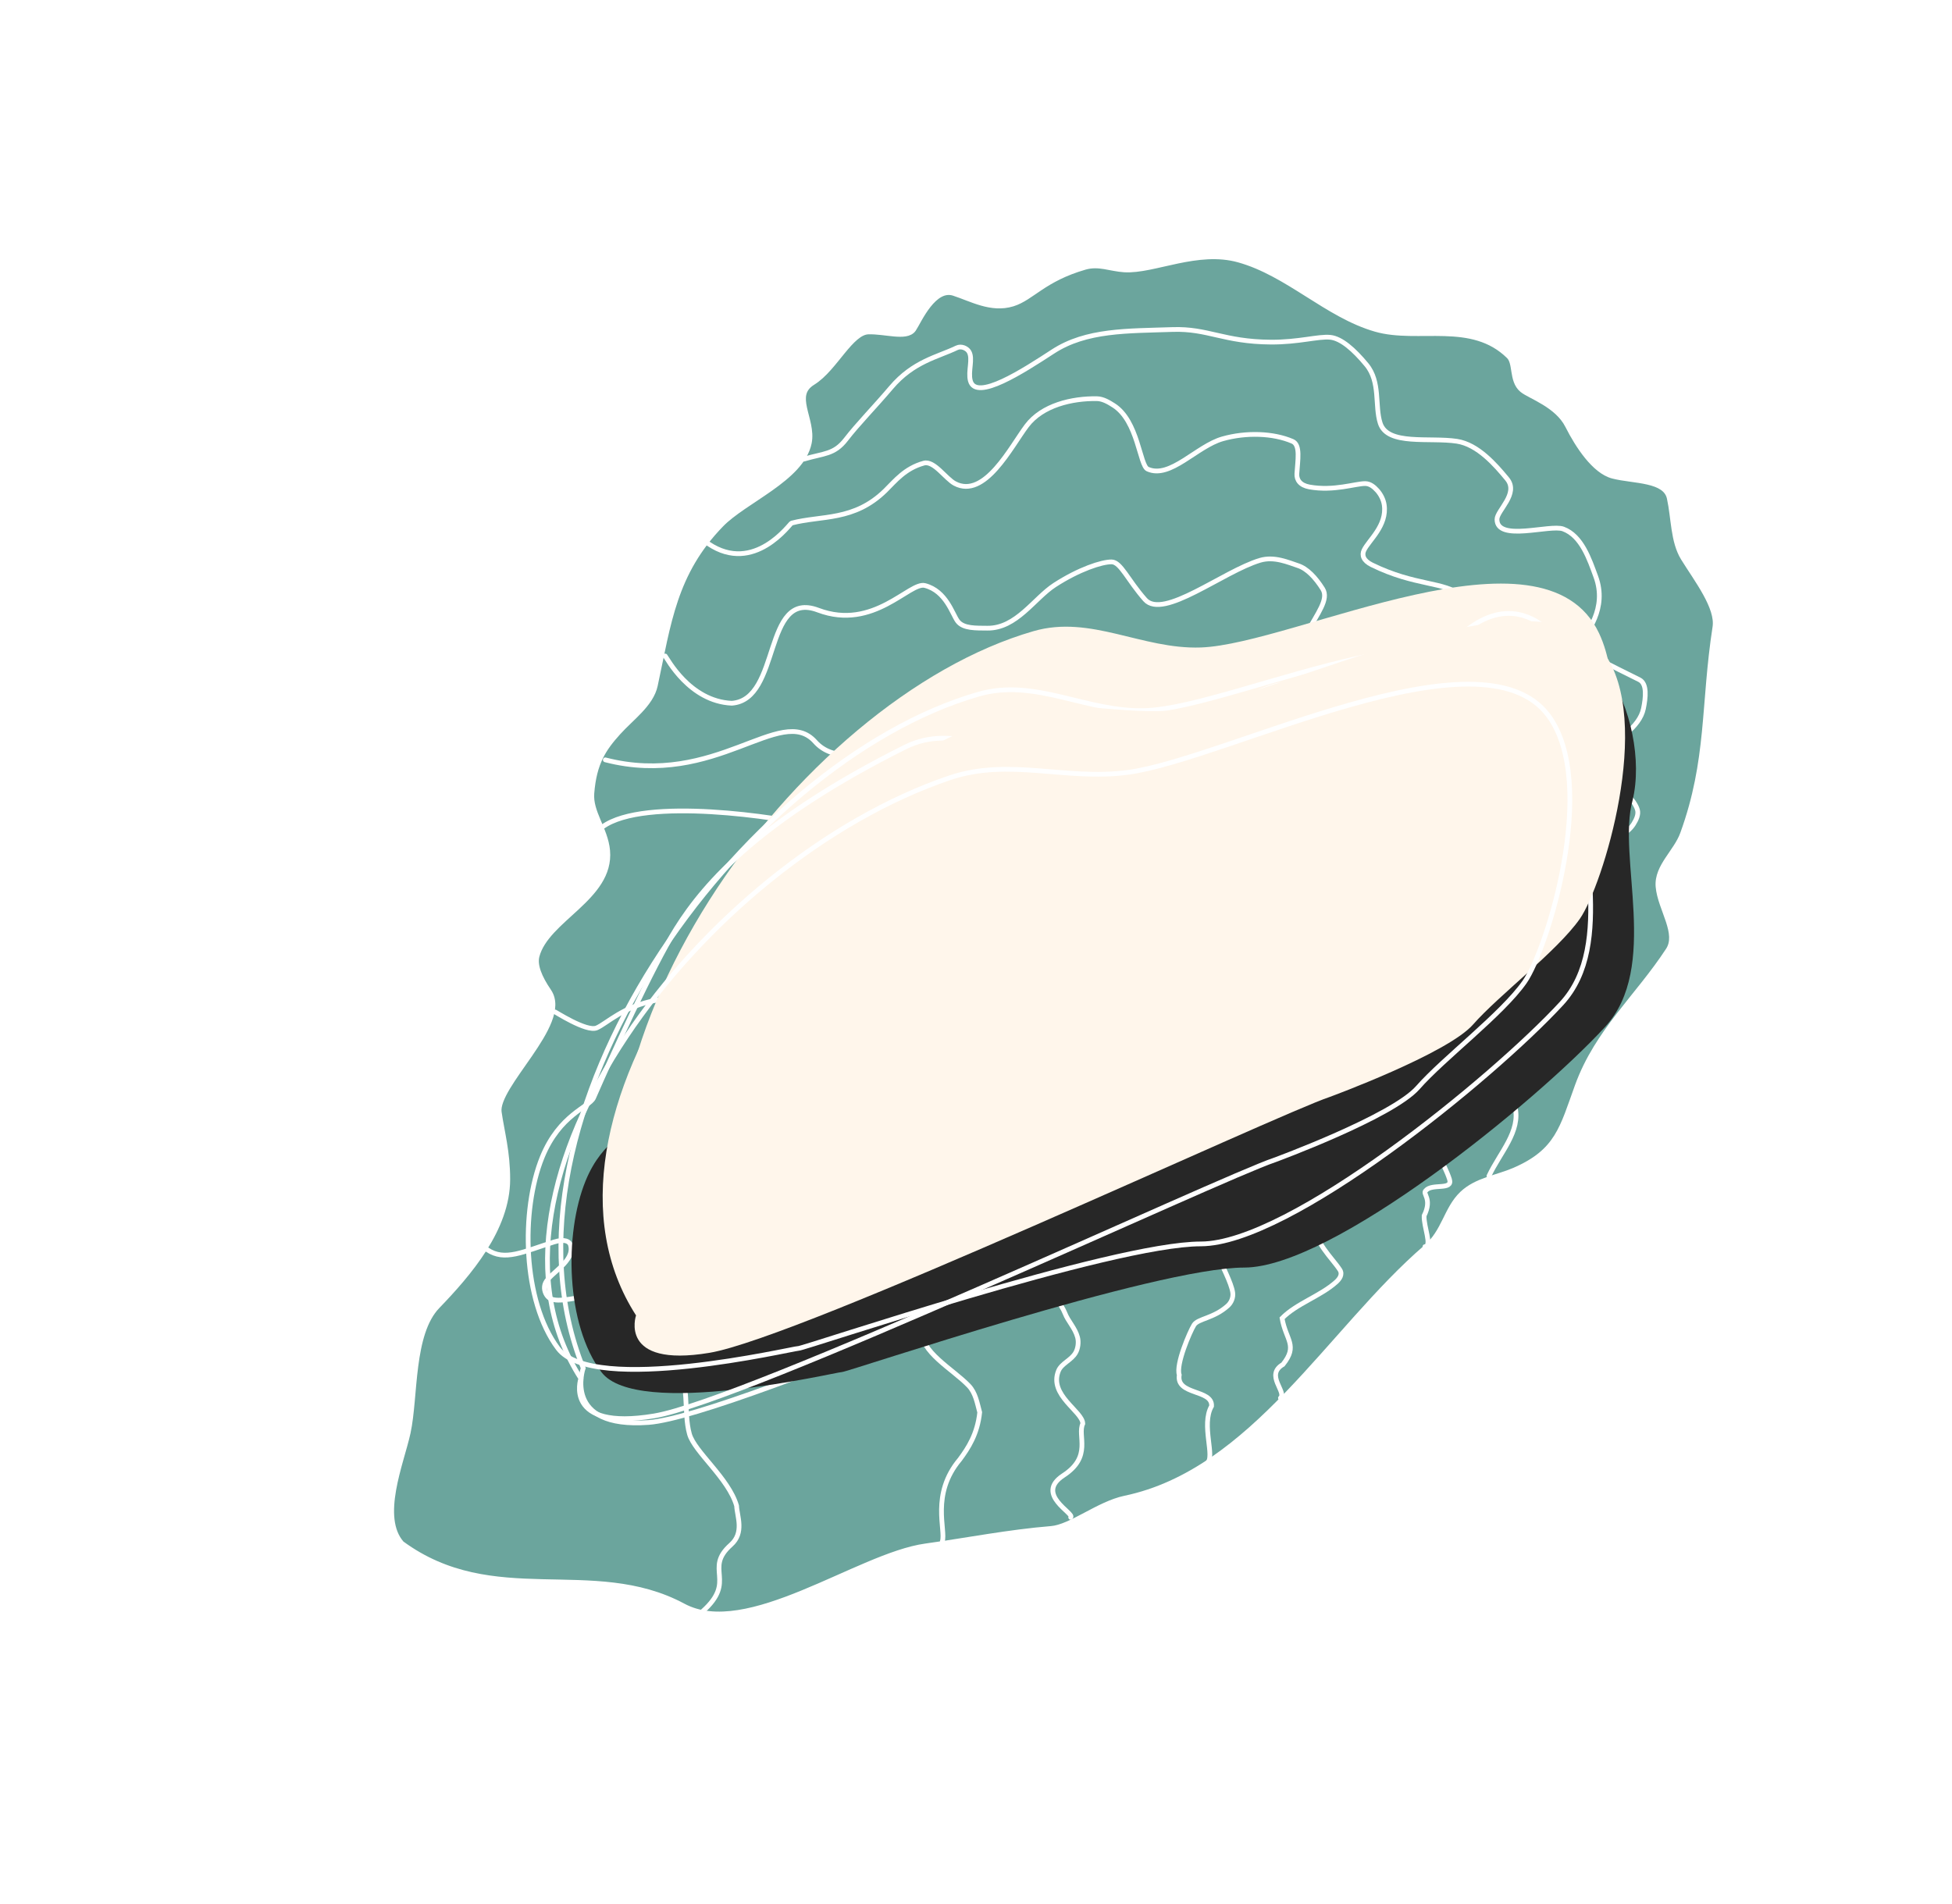<?xml version="1.0" encoding="UTF-8"?> <svg xmlns="http://www.w3.org/2000/svg" width="495" height="483" viewBox="0 0 495 483" fill="none"><path d="M417.885 122.327C420.76 122.997 422.805 124.088 423.299 126.352C423.863 128.936 424.078 131.594 424.49 134.259C424.895 136.878 425.487 139.444 426.823 141.606C428.552 144.404 430.748 147.485 432.455 150.593C434.164 153.706 435.254 156.638 434.88 159.05C433.355 168.892 432.999 177.376 432.178 185.656C431.354 193.953 430.06 202.118 426.66 211.459C425.824 213.755 424.248 215.748 422.828 217.908C421.443 220.017 420.224 222.273 420.453 224.902C420.58 226.363 421.002 227.85 421.495 229.304C421.742 230.032 422.012 230.762 422.274 231.479C422.537 232.199 422.793 232.908 423.022 233.607C423.95 236.439 424.344 238.912 422.994 240.977C419.099 246.936 414.651 252.019 410.487 257.415C406.338 262.79 402.512 268.427 399.979 275.387C398.033 280.733 396.809 284.859 394.654 288.297C392.53 291.686 389.49 294.41 383.877 296.813C381.728 297.732 379.455 298.317 377.113 299.149C374.821 299.963 372.563 300.988 370.725 302.744C368.683 304.693 367.537 307.181 366.351 309.569C365.152 311.984 363.894 314.343 361.641 316.279C355.538 321.521 349.74 327.714 343.975 334.142C338.202 340.579 332.471 347.243 326.467 353.478C314.46 365.947 301.474 376.574 285.257 379.968C281.881 380.674 278.402 382.544 275.203 384.234C273.589 385.088 272.043 385.898 270.583 386.522C269.12 387.147 267.783 387.567 266.59 387.665C255.715 388.555 245.398 390.61 234.722 392.095C230.381 392.698 225.365 394.526 220.068 396.755C214.714 399.006 209.168 401.624 203.521 403.935C197.91 406.231 192.352 408.157 187.18 408.96C182.009 409.764 177.28 409.436 173.283 407.287C161.754 401.091 149.584 401.437 137.539 401.143C125.477 400.849 113.47 399.922 101.896 391.438C99.021 388.158 98.92 383.181 99.846 377.894C100.307 375.261 101.013 372.603 101.71 370.116C102.404 367.643 103.095 365.317 103.511 363.399C104.011 361.088 104.303 358.347 104.567 355.454C104.833 352.548 105.071 349.483 105.464 346.474C106.253 340.427 107.646 334.8 110.953 331.364C114.946 327.217 119.389 322.307 122.836 316.874C126.283 311.442 128.761 305.442 128.767 299.118C128.774 292.097 127.338 287.191 126.602 282.076C126.495 281.328 126.645 280.415 127.039 279.337C127.43 278.265 128.044 277.077 128.81 275.798C130.348 273.231 132.431 270.4 134.426 267.491C136.404 264.609 138.288 261.657 139.344 258.928C140.396 256.209 140.685 253.55 139.217 251.393C138.021 249.637 137.106 247.984 136.571 246.472C136.036 244.959 135.897 243.631 136.195 242.496C136.792 240.22 138.218 238.166 140.067 236.159C141.924 234.145 144.141 232.248 146.309 230.232C150.579 226.263 154.649 221.849 154.095 215.725C153.846 212.963 152.699 210.469 151.723 208.143C150.731 205.777 149.909 203.579 150.091 201.239C150.396 197.31 151.182 194.463 152.326 192.109C153.471 189.752 154.99 187.857 156.809 185.838C157.639 184.916 158.564 184.012 159.513 183.094C160.457 182.181 161.427 181.253 162.322 180.297C164.104 178.393 165.662 176.31 166.187 173.873C169.585 158.093 170.976 145.384 182.956 133.064C184.415 131.563 186.392 130.092 188.6 128.577C190.782 127.079 193.225 125.518 195.498 123.904C197.783 122.281 199.966 120.557 201.697 118.672C203.429 116.788 204.736 114.712 205.222 112.382C205.546 110.831 205.384 109.267 205.084 107.779C204.934 107.034 204.747 106.295 204.563 105.582C204.378 104.863 204.197 104.173 204.053 103.5C203.764 102.147 203.643 100.948 203.905 99.89C204.16 98.865 204.792 97.91 206.154 97.068C207.598 96.176 208.922 94.901 210.159 93.523C211.394 92.147 212.579 90.624 213.711 89.242C214.856 87.844 215.951 86.587 217.046 85.669C218.143 84.75 219.173 84.229 220.189 84.198C222.317 84.133 224.614 84.552 226.734 84.739C227.764 84.83 228.757 84.864 229.6 84.724C230.445 84.584 231.232 84.251 231.722 83.531C232.06 83.032 232.578 82.038 233.187 80.973C233.816 79.874 234.581 78.624 235.473 77.494C237.298 75.185 239.439 73.633 241.863 74.421C242.973 74.782 244.103 75.226 245.281 75.676C246.451 76.122 247.663 76.571 248.902 76.924C251.386 77.631 254.027 77.966 256.794 77.124C258.041 76.744 259.165 76.144 260.297 75.43C261.409 74.729 262.606 73.866 263.906 73.006C266.543 71.263 269.893 69.324 275.109 67.814C276.855 67.309 278.438 67.401 280.05 67.66C281.623 67.912 283.348 68.355 285.132 68.459C287.045 68.57 289.176 68.271 291.426 67.824C293.639 67.384 296.135 66.763 298.586 66.253C303.589 65.212 308.905 64.511 314.088 65.956C320.314 67.692 325.864 71.156 331.447 74.679C337.003 78.183 342.598 81.749 348.818 83.54C351.548 84.327 354.461 84.554 357.413 84.611C358.89 84.64 360.387 84.626 361.878 84.617C363.373 84.607 364.864 84.602 366.346 84.647C372.272 84.827 377.937 85.808 382.606 90.414C382.998 90.801 383.254 91.332 383.443 92.004C383.634 92.684 383.739 93.439 383.872 94.266C384.127 95.854 384.475 97.717 385.955 98.935C386.483 99.369 387.34 99.83 388.287 100.331C389.26 100.847 390.385 101.432 391.536 102.138C393.844 103.553 396.18 105.405 397.482 107.986C398.799 110.594 400.503 113.473 402.443 115.851C404.368 118.212 406.594 120.167 408.972 120.787C410.311 121.136 411.847 121.355 413.377 121.569C414.923 121.785 416.468 121.997 417.885 122.327Z" fill="#6DB9AF"></path><path d="M417.885 122.327C420.76 122.997 422.805 124.088 423.299 126.352C423.863 128.936 424.078 131.594 424.49 134.259C424.895 136.878 425.487 139.444 426.823 141.606C428.552 144.404 430.748 147.485 432.455 150.593C434.164 153.706 435.254 156.638 434.88 159.05C433.355 168.892 432.999 177.376 432.178 185.656C431.354 193.953 430.06 202.118 426.66 211.459C425.824 213.755 424.248 215.748 422.828 217.908C421.443 220.017 420.224 222.273 420.453 224.902C420.58 226.363 421.002 227.85 421.495 229.304C421.742 230.032 422.012 230.762 422.274 231.479C422.537 232.199 422.793 232.908 423.022 233.607C423.95 236.439 424.344 238.912 422.994 240.977C419.099 246.936 414.651 252.019 410.487 257.415C406.338 262.79 402.512 268.427 399.979 275.387C398.033 280.733 396.809 284.859 394.654 288.297C392.53 291.686 389.49 294.41 383.877 296.813C381.728 297.732 379.455 298.317 377.113 299.149C374.821 299.963 372.563 300.988 370.725 302.744C368.683 304.693 367.537 307.181 366.351 309.569C365.152 311.984 363.894 314.343 361.641 316.279C355.538 321.521 349.74 327.714 343.975 334.142C338.202 340.579 332.471 347.243 326.467 353.478C314.46 365.947 301.474 376.574 285.257 379.968C281.881 380.674 278.402 382.544 275.203 384.234C273.589 385.088 272.043 385.898 270.583 386.522C269.12 387.147 267.783 387.567 266.59 387.665C255.715 388.555 245.398 390.61 234.722 392.095C230.381 392.698 225.365 394.526 220.068 396.755C214.714 399.006 209.168 401.624 203.521 403.935C197.91 406.231 192.352 408.157 187.18 408.96C182.009 409.764 177.28 409.436 173.283 407.287C161.754 401.091 149.584 401.437 137.539 401.143C125.477 400.849 113.47 399.922 101.896 391.438C99.021 388.158 98.92 383.181 99.846 377.894C100.307 375.261 101.013 372.603 101.71 370.116C102.404 367.643 103.095 365.317 103.511 363.399C104.011 361.088 104.303 358.347 104.567 355.454C104.833 352.548 105.071 349.483 105.464 346.474C106.253 340.427 107.646 334.8 110.953 331.364C114.946 327.217 119.389 322.307 122.836 316.874C126.283 311.442 128.761 305.442 128.767 299.118C128.774 292.097 127.338 287.191 126.602 282.076C126.495 281.328 126.645 280.415 127.039 279.337C127.43 278.265 128.044 277.077 128.81 275.798C130.348 273.231 132.431 270.4 134.426 267.491C136.404 264.609 138.288 261.657 139.344 258.928C140.396 256.209 140.685 253.55 139.217 251.393C138.021 249.637 137.106 247.984 136.571 246.472C136.036 244.959 135.897 243.631 136.195 242.496C136.792 240.22 138.218 238.166 140.067 236.159C141.924 234.145 144.141 232.248 146.309 230.232C150.579 226.263 154.649 221.849 154.095 215.725C153.846 212.963 152.699 210.469 151.723 208.143C150.731 205.777 149.909 203.579 150.091 201.239C150.396 197.31 151.182 194.463 152.326 192.109C153.471 189.752 154.99 187.857 156.809 185.838C157.639 184.916 158.564 184.012 159.513 183.094C160.457 182.181 161.427 181.253 162.322 180.297C164.104 178.393 165.662 176.31 166.187 173.873C169.585 158.093 170.976 145.384 182.956 133.064C184.415 131.563 186.392 130.092 188.6 128.577C190.782 127.079 193.225 125.518 195.498 123.904C197.783 122.281 199.966 120.557 201.697 118.672C203.429 116.788 204.736 114.712 205.222 112.382C205.546 110.831 205.384 109.267 205.084 107.779C204.934 107.034 204.747 106.295 204.563 105.582C204.378 104.863 204.197 104.173 204.053 103.5C203.764 102.147 203.643 100.948 203.905 99.89C204.16 98.865 204.792 97.91 206.154 97.068C207.598 96.176 208.922 94.901 210.159 93.523C211.394 92.147 212.579 90.624 213.711 89.242C214.856 87.844 215.951 86.587 217.046 85.669C218.143 84.75 219.173 84.229 220.189 84.198C222.317 84.133 224.614 84.552 226.734 84.739C227.764 84.83 228.757 84.864 229.6 84.724C230.445 84.584 231.232 84.251 231.722 83.531C232.06 83.032 232.578 82.038 233.187 80.973C233.816 79.874 234.581 78.624 235.473 77.494C237.298 75.185 239.439 73.633 241.863 74.421C242.973 74.782 244.103 75.226 245.281 75.676C246.451 76.122 247.663 76.571 248.902 76.924C251.386 77.631 254.027 77.966 256.794 77.124C258.041 76.744 259.165 76.144 260.297 75.43C261.409 74.729 262.606 73.866 263.906 73.006C266.543 71.263 269.893 69.324 275.109 67.814C276.855 67.309 278.438 67.401 280.05 67.66C281.623 67.912 283.348 68.355 285.132 68.459C287.045 68.57 289.176 68.271 291.426 67.824C293.639 67.384 296.135 66.763 298.586 66.253C303.589 65.212 308.905 64.511 314.088 65.956C320.314 67.692 325.864 71.156 331.447 74.679C337.003 78.183 342.598 81.749 348.818 83.54C351.548 84.327 354.461 84.554 357.413 84.611C358.89 84.64 360.387 84.626 361.878 84.617C363.373 84.607 364.864 84.602 366.346 84.647C372.272 84.827 377.937 85.808 382.606 90.414C382.998 90.801 383.254 91.332 383.443 92.004C383.634 92.684 383.739 93.439 383.872 94.266C384.127 95.854 384.475 97.717 385.955 98.935C386.483 99.369 387.34 99.83 388.287 100.331C389.26 100.847 390.385 101.432 391.536 102.138C393.844 103.553 396.18 105.405 397.482 107.986C398.799 110.594 400.503 113.473 402.443 115.851C404.368 118.212 406.594 120.167 408.972 120.787C410.311 121.136 411.847 121.355 413.377 121.569C414.923 121.785 416.468 121.997 417.885 122.327Z" fill="#645858" fill-opacity="0.2"></path><path d="M417.885 122.327C420.76 122.997 422.805 124.088 423.299 126.352C423.863 128.936 424.078 131.594 424.49 134.259C424.895 136.878 425.487 139.444 426.823 141.606C428.552 144.404 430.748 147.485 432.455 150.593C434.164 153.706 435.254 156.638 434.88 159.05C433.355 168.892 432.999 177.376 432.178 185.656C431.354 193.953 430.06 202.118 426.66 211.459C425.824 213.755 424.248 215.748 422.828 217.908C421.443 220.017 420.224 222.273 420.453 224.902C420.58 226.363 421.002 227.85 421.495 229.304C421.742 230.032 422.012 230.762 422.274 231.479C422.537 232.199 422.793 232.908 423.022 233.607C423.95 236.439 424.344 238.912 422.994 240.977C419.099 246.936 414.651 252.019 410.487 257.415C406.338 262.79 402.512 268.427 399.979 275.387C398.033 280.733 396.809 284.859 394.654 288.297C392.53 291.686 389.49 294.41 383.877 296.813C381.728 297.732 379.455 298.317 377.113 299.149C374.821 299.963 372.563 300.988 370.725 302.744C368.683 304.693 367.537 307.181 366.351 309.569C365.152 311.984 363.894 314.343 361.641 316.279C355.538 321.521 349.74 327.714 343.975 334.142C338.202 340.579 332.471 347.243 326.467 353.478C314.46 365.947 301.474 376.574 285.257 379.968C281.881 380.674 278.402 382.544 275.203 384.234C273.589 385.088 272.043 385.898 270.583 386.522C269.12 387.147 267.783 387.567 266.59 387.665C255.715 388.555 245.398 390.61 234.722 392.095C230.381 392.698 225.365 394.526 220.068 396.755C214.714 399.006 209.168 401.624 203.521 403.935C197.91 406.231 192.352 408.157 187.18 408.96C182.009 409.764 177.28 409.436 173.283 407.287C161.754 401.091 149.584 401.437 137.539 401.143C125.477 400.849 113.47 399.922 101.896 391.438C99.021 388.158 98.92 383.181 99.846 377.894C100.307 375.261 101.013 372.603 101.71 370.116C102.404 367.643 103.095 365.317 103.511 363.399C104.011 361.088 104.303 358.347 104.567 355.454C104.833 352.548 105.071 349.483 105.464 346.474C106.253 340.427 107.646 334.8 110.953 331.364C114.946 327.217 119.389 322.307 122.836 316.874C126.283 311.442 128.761 305.442 128.767 299.118C128.774 292.097 127.338 287.191 126.602 282.076C126.495 281.328 126.645 280.415 127.039 279.337C127.43 278.265 128.044 277.077 128.81 275.798C130.348 273.231 132.431 270.4 134.426 267.491C136.404 264.609 138.288 261.657 139.344 258.928C140.396 256.209 140.685 253.55 139.217 251.393C138.021 249.637 137.106 247.984 136.571 246.472C136.036 244.959 135.897 243.631 136.195 242.496C136.792 240.22 138.218 238.166 140.067 236.159C141.924 234.145 144.141 232.248 146.309 230.232C150.579 226.263 154.649 221.849 154.095 215.725C153.846 212.963 152.699 210.469 151.723 208.143C150.731 205.777 149.909 203.579 150.091 201.239C150.396 197.31 151.182 194.463 152.326 192.109C153.471 189.752 154.99 187.857 156.809 185.838C157.639 184.916 158.564 184.012 159.513 183.094C160.457 182.181 161.427 181.253 162.322 180.297C164.104 178.393 165.662 176.31 166.187 173.873C169.585 158.093 170.976 145.384 182.956 133.064C184.415 131.563 186.392 130.092 188.6 128.577C190.782 127.079 193.225 125.518 195.498 123.904C197.783 122.281 199.966 120.557 201.697 118.672C203.429 116.788 204.736 114.712 205.222 112.382C205.546 110.831 205.384 109.267 205.084 107.779C204.934 107.034 204.747 106.295 204.563 105.582C204.378 104.863 204.197 104.173 204.053 103.5C203.764 102.147 203.643 100.948 203.905 99.89C204.16 98.865 204.792 97.91 206.154 97.068C207.598 96.176 208.922 94.901 210.159 93.523C211.394 92.147 212.579 90.624 213.711 89.242C214.856 87.844 215.951 86.587 217.046 85.669C218.143 84.75 219.173 84.229 220.189 84.198C222.317 84.133 224.614 84.552 226.734 84.739C227.764 84.83 228.757 84.864 229.6 84.724C230.445 84.584 231.232 84.251 231.722 83.531C232.06 83.032 232.578 82.038 233.187 80.973C233.816 79.874 234.581 78.624 235.473 77.494C237.298 75.185 239.439 73.633 241.863 74.421C242.973 74.782 244.103 75.226 245.281 75.676C246.451 76.122 247.663 76.571 248.902 76.924C251.386 77.631 254.027 77.966 256.794 77.124C258.041 76.744 259.165 76.144 260.297 75.43C261.409 74.729 262.606 73.866 263.906 73.006C266.543 71.263 269.893 69.324 275.109 67.814C276.855 67.309 278.438 67.401 280.05 67.66C281.623 67.912 283.348 68.355 285.132 68.459C287.045 68.57 289.176 68.271 291.426 67.824C293.639 67.384 296.135 66.763 298.586 66.253C303.589 65.212 308.905 64.511 314.088 65.956C320.314 67.692 325.864 71.156 331.447 74.679C337.003 78.183 342.598 81.749 348.818 83.54C351.548 84.327 354.461 84.554 357.413 84.611C358.89 84.64 360.387 84.626 361.878 84.617C363.373 84.607 364.864 84.602 366.346 84.647C372.272 84.827 377.937 85.808 382.606 90.414C382.998 90.801 383.254 91.332 383.443 92.004C383.634 92.684 383.739 93.439 383.872 94.266C384.127 95.854 384.475 97.717 385.955 98.935C386.483 99.369 387.34 99.83 388.287 100.331C389.26 100.847 390.385 101.432 391.536 102.138C393.844 103.553 396.18 105.405 397.482 107.986C398.799 110.594 400.503 113.473 402.443 115.851C404.368 118.212 406.594 120.167 408.972 120.787C410.311 121.136 411.847 121.355 413.377 121.569C414.923 121.785 416.468 121.997 417.885 122.327Z" stroke="white" stroke-width="1.2" stroke-linecap="round"></path><path d="M123.534 316.949C127.997 320 132.688 317.456 140.457 315.02C143.359 314.11 144.438 314.964 144.667 315.767C145.855 319.941 139.528 322.826 138.323 325.379C137.748 326.598 138.156 327.994 138.891 328.838C140.426 330.602 144.368 329.451 149.413 328.689C150.718 328.492 152.013 329.1 152.765 329.93C154.335 331.662 154.07 334.739 155.248 336.912C158.222 342.403 165.801 340.699 171.366 346.673C175.101 350.682 173.223 357.951 174.838 363.722C176.108 368.26 184.781 374.928 186.793 381.926C186.894 384.556 188.828 388.728 185.345 391.821C178.37 398.015 186.974 400.895 178.15 408.731" stroke="white" stroke-width="1.2" stroke-linecap="round"></path><path d="M140.732 256.67C140.487 256.395 148.734 261.842 151.328 260.704C153.922 259.566 157.955 255.275 166.48 253.674C175.398 251.998 183.327 253.607 188.025 256.641C192.343 259.429 192.257 267.523 198.444 275.925C201.908 280.629 208.026 280.85 212.822 284.288C214.193 285.271 215.298 286.791 215.88 288.278C218.135 294.031 212.773 299.017 210.614 304.146C210.1 305.366 210.985 306.535 212.121 307.27C217.448 310.712 223.366 310.443 228.564 313.762C234.158 317.335 236.061 323.027 236.291 325.795C236.762 331.446 234.056 334.747 233.774 337.225C233.145 342.77 241.701 347.3 245.676 351.483C247.38 353.276 247.794 355.823 248.441 358.221C247.862 363.72 245.553 367.261 243.412 370.153C235.947 379.033 239.929 388.113 238.954 390.975" stroke="white" stroke-width="1.2" stroke-linecap="round"></path><path d="M152.805 209.71C163.479 201.984 197.829 207.379 206.475 209.463C209.45 210.18 211.314 212.378 212.098 214.654C213.812 219.628 213.714 225.133 216.862 229.543C220.611 234.793 233.211 237.087 240.595 241.728C251.158 248.366 252.805 253.514 254.376 255.837C255.862 258.034 253.63 262.229 250.533 269.934C249.833 271.674 250.334 273.084 251.054 274.188C254.239 279.075 262.014 284.021 265.485 290.431C266.93 293.098 262.65 296.451 260.379 299.205C256.722 303.641 266.049 309.81 265.5 312.532C265.187 314.088 263.12 315.406 262.621 316.832C260.548 322.758 268.351 328.613 270.056 333.067C270.853 335.15 272.602 336.773 273.249 339.172C273.599 340.468 273.347 342.058 272.764 343.089C271.672 345.025 269.187 345.782 268.41 347.701C265.911 353.876 274.505 357.929 274.586 361.083C273.11 364.144 277.075 369.399 269.668 374.222C262.261 379.046 272.647 383.851 271.514 384.858" stroke="white" stroke-width="1.2" stroke-linecap="round"></path><path d="M153.502 192.724C181.555 199.96 198.008 178.336 206.714 188.14C215.42 197.944 237.506 183.157 239.54 184.324C243.741 186.733 240.101 192.775 241.298 194.685C241.892 195.634 243.044 196.107 244.22 196.314C252.314 197.746 263.552 191.814 269.325 192.148C274.638 192.456 279.317 196.68 281.597 200.623C284.589 205.798 282.104 212.102 283.007 214.519C285.757 221.886 298.762 223.611 304.976 229.761C307.517 232.276 310.55 233.529 312.816 235.234C319.587 240.327 304.069 254.692 302.409 260.13C299.673 269.091 314.827 276.925 315.352 279.186C316.541 284.307 310.799 287.475 308.976 289.333C305.247 293.132 314.086 297.923 317.923 302.227C318.828 303.242 318.7 304.764 318.382 305.806C317.765 307.826 313.763 308.701 309.198 310.005C303.607 311.602 311.838 322.778 312.601 327.824C312.798 329.129 312.19 330.424 311.36 331.176C307.78 334.419 303.8 334.417 302.779 336.061C301.725 337.759 298.148 346.043 299.043 348.721C298.216 353.94 307.498 352.318 307.242 356.637C304.481 361.427 308.291 369.656 306.073 371.119" stroke="white" stroke-width="1.2" stroke-linecap="round"></path><path d="M168.687 166.381C169.175 166.931 174.815 177.89 185.568 178.368C198.149 177.448 193.381 149.431 207.456 154.75C221.531 160.068 230.671 147.503 234.546 148.511C239.95 149.916 241.507 155.763 242.841 157.551C244.279 159.477 247.604 159.289 250.357 159.326C257.747 159.426 262.25 151.752 267.442 148.386C273.63 144.374 279.382 142.5 281.875 142.514C284.197 142.526 285.954 147.065 290.38 152.083C294.953 157.267 310.203 144.904 319.516 142.118C323.149 141.031 326.729 142.672 329.175 143.472C331.466 144.222 333.606 146.49 335.409 149.351C337.053 151.96 334.155 155.465 331.339 160.685C329.864 163.419 328.767 166.195 328.993 168.967C329.364 173.512 336.092 179.495 337.444 186.304C338.534 191.794 331.57 194.507 328.572 198.414C325.754 202.087 341.758 207.724 348.899 214.608C353.466 219.011 344.243 229.956 341.403 241.374C339.046 250.85 349.168 256.847 350.598 261.545C351.346 264.005 350.959 266.701 349.899 269.132C347.739 274.086 341.376 273.244 338.801 274.531C337.63 275.117 337.478 276.675 337.793 277.885C339.124 283.002 344.407 287.867 345.283 293.586C345.75 296.629 345.853 299.548 344.671 301.841C342.166 306.705 336.789 306.121 334.879 307.318C333.93 307.913 333.457 309.065 333.387 310.119C333.065 314.935 337.837 319.065 339.766 322.068C340.539 323.272 339.65 324.429 338.816 325.176C334.859 328.725 328.768 330.634 325.114 334.356C326.085 339.946 329.208 341.223 325.343 346.075C320.711 348.768 326.401 353.068 324.701 354.578" stroke="white" stroke-width="1.2" stroke-linecap="round"></path><path d="M179.662 137.931C191.285 145.753 200.336 132.779 200.717 132.679C208.397 130.668 216.574 132.232 224.536 124.409C226.964 122.023 229.479 118.775 234.277 117.465C236.859 116.76 239.805 121.408 242.124 122.635C249.709 126.648 256.389 113.268 260.381 107.979C264.303 102.784 271.828 101.018 278.144 101.117C279.749 101.142 281.236 102.081 282.389 102.809C288.623 106.743 288.994 118.067 291.035 118.981C296.736 121.535 303.452 113.171 310.035 111.304C315.96 109.623 322.862 109.823 327.763 111.945C329.83 112.84 329.073 116.75 328.867 120.152C328.77 121.757 329.73 123.096 332.061 123.514C338.235 124.622 343.704 122.638 346.197 122.652C347.394 122.658 348.385 123.429 349.255 124.4C350.125 125.371 350.826 126.715 351.019 128.048C351.788 133.353 347.081 137.03 345.876 139.582C345.301 140.801 345.709 142.197 347.864 143.256C358.975 148.717 366.16 147.372 370.815 151.196C376.594 155.944 381.807 163.281 383.158 171.775C384.228 178.502 373.868 182.297 372.182 184.032C367.653 188.695 383.149 193.89 387.169 197.025C388.496 198.059 389.886 199.799 390.014 202.435C390.561 213.722 383.698 216.291 379.475 220.764C374.153 226.401 386.558 234.077 387.58 239.138C388.109 241.757 387.799 244.419 386.19 247.339C381.612 255.643 375.034 255.77 373.089 257.489C369.137 260.984 375.617 267.636 378.09 272.644C379.435 275.367 377.363 278.529 375.776 280.929C373.177 284.86 368.488 286.424 364.912 288.84C362.741 290.306 366.356 295.232 367.574 299.113C368.48 301.999 363.119 300.09 361.567 301.967C360.596 302.837 363.308 303.928 361.138 308.352C361.018 311.222 363.23 316.039 361.343 316.195" stroke="white" stroke-width="1.2" stroke-linecap="round"></path><path d="M203.845 116.456C208.92 114.93 211.528 115.341 214.534 111.435C217.5 107.581 221.713 103.317 225.96 98.308C231.625 91.628 237.733 90.581 242.604 88.23C243.818 87.644 245.22 88.373 245.712 89.187C246.8 90.987 245.429 94.163 246.068 96.569C247.483 101.899 259.599 93.993 267.009 89.164C275.493 83.635 285.956 83.97 297.321 83.578C306.309 83.269 310.309 86.693 322.242 86.773C329.335 86.821 334.342 85.246 337.343 85.554C340.109 85.838 343.343 88.652 346.531 92.52C350.132 96.887 348.575 102.901 350.005 107.339C351.86 113.096 362.531 110.864 369.453 111.922C374.747 112.731 379.226 117.885 382.189 121.482C385.238 125.183 379.619 129.487 379.613 131.72C379.597 137.526 393.077 132.929 396.413 134.169C401.113 135.915 403.073 141.92 404.657 146.213C407.684 154.413 402.251 160.562 400.936 162.713C399.598 164.902 409.289 169.124 415.732 172.411C417.738 173.435 417.316 176.972 416.764 179.698C415.787 184.52 409.837 188.1 406.027 189.993C401.047 192.467 413.81 200.427 415.232 205.393C415.56 206.541 414.963 207.867 414.239 209.016C412.748 211.386 409.695 212.575 407.502 214.015C403.19 216.848 410.685 222.097 411.702 224.912C412.213 226.327 411.925 227.94 410.671 229.322C407.673 232.626 402.442 232.934 399.768 233.557C394.506 234.783 402.844 243.455 403.478 250.597C403.737 253.517 398.273 254.518 394.582 256.529C392.556 257.633 395.958 261.998 395.883 265.537C392.031 270.984 382.704 274.429 384.189 280.709C385.674 286.989 380.409 292.249 377.575 298.273" stroke="white" stroke-width="1.2" stroke-linecap="round"></path><g filter="url(#filter0_i_463_333)"><path d="M147.896 346.999C147.896 346.999 142.502 362.435 164.513 360.785C186.525 359.135 304.033 306.73 317.146 303.03C317.146 303.03 346.003 293.699 352.693 285.634C359.383 277.57 374.228 266.003 380.263 256.91C386.298 247.817 402.062 199.01 391.497 176.61C377.385 146.687 314.327 179.371 290.527 180.223C275.587 180.757 262.61 171.894 248.109 176.076C187.82 193.461 122.375 283.936 147.896 346.999Z" fill="#FFF6EB"></path></g><path d="M147.896 346.999C147.896 346.999 142.502 362.435 164.513 360.785C186.525 359.135 304.033 306.73 317.146 303.03C317.146 303.03 346.003 293.699 352.693 285.634C359.383 277.57 374.228 266.003 380.263 256.91C386.298 247.817 402.062 199.01 391.497 176.61C377.385 146.687 314.327 179.371 290.527 180.223C275.587 180.757 262.61 171.894 248.109 176.076C187.82 193.461 122.375 283.936 147.896 346.999Z" stroke="white" stroke-width="1.2"></path><g filter="url(#filter1_i_463_333)"><path d="M370.5 161C391.7 142.2 407.834 176.834 403 197.001C399 211.334 410 239.301 396 254.501C378.5 273.501 327 315.501 304.5 315.501C282 315.501 204 342.001 202.5 342.001C201 342.001 150.5 354.001 141.5 342.001C132.5 330.001 132 307 137.5 293.5C141.9 282.7 149.334 280.835 150.5 278.501C155 268.168 165.5 245.101 171.5 235.501C179 223.501 193.5 207.501 229.5 189.501C242.653 182.925 253 193.501 261.5 186.001C270 178.501 296 189.501 317.5 176.501C333.81 166.639 344 184.5 370.5 161Z" fill="#272727"></path></g><path d="M370.5 161C391.7 142.2 407.834 176.834 403 197.001C399 211.334 410 239.301 396 254.501C378.5 273.501 327 315.501 304.5 315.501C282 315.501 204 342.001 202.5 342.001C201 342.001 150.5 354.001 141.5 342.001C132.5 330.001 132 307 137.5 293.5C141.9 282.7 149.334 280.835 150.5 278.501C155 268.168 165.5 245.101 171.5 235.501C179 223.501 193.5 207.501 229.5 189.501C242.653 182.925 253 193.501 261.5 186.001C270 178.501 296 189.501 317.5 176.501C333.81 166.639 344 184.5 370.5 161Z" stroke="white" stroke-width="1.2"></path><g filter="url(#filter2_i_463_333)"><path d="M147.29 349.63C147.29 349.63 142.707 362.976 165.882 359.128C189.057 355.279 309.594 298.757 323.202 294.223C323.202 294.223 353.061 283.262 359.552 275.852C366.044 268.441 380.911 257.219 386.634 249.034C392.357 240.849 405.478 198.794 392.663 181.503C375.544 158.406 311.193 192.502 286.067 195.894C270.295 198.023 255.915 192.175 240.872 197.265C178.336 218.423 115.678 300.475 147.29 349.63Z" fill="#FFF6EB"></path></g><path d="M147.29 349.63C147.29 349.63 142.707 362.976 165.882 359.128C189.057 355.279 309.594 298.757 323.202 294.223C323.202 294.223 353.061 283.262 359.552 275.852C366.044 268.441 380.911 257.219 386.634 249.034C392.357 240.849 405.478 198.794 392.663 181.503C375.544 158.406 311.193 192.502 286.067 195.894C270.295 198.023 255.915 192.175 240.872 197.265C178.336 218.423 115.678 300.475 147.29 349.63Z" stroke="white" stroke-width="1.2"></path><defs><filter id="filter0_i_463_333" x="141.625" y="153.417" width="264.027" height="208.091" filterUnits="userSpaceOnUse" color-interpolation-filters="sRGB"><feFlood flood-opacity="0" result="BackgroundImageFix"></feFlood><feBlend mode="normal" in="SourceGraphic" in2="BackgroundImageFix" result="shape"></feBlend><feColorMatrix in="SourceAlpha" type="matrix" values="0 0 0 0 0 0 0 0 0 0 0 0 0 0 0 0 0 0 127 0" result="hardAlpha"></feColorMatrix><feOffset dx="14" dy="-16"></feOffset><feGaussianBlur stdDeviation="5"></feGaussianBlur><feComposite in2="hardAlpha" operator="arithmetic" k2="-1" k3="1"></feComposite><feColorMatrix type="matrix" values="0 0 0 0 0.449 0 0 0 0 0.449 0 0 0 0 0.449 0 0 0 0.25 0"></feColorMatrix><feBlend mode="normal" in2="shape" result="effect1_innerShadow_463_333"></feBlend></filter><filter id="filter1_i_463_333" x="133.33" y="154.988" width="280.532" height="198.946" filterUnits="userSpaceOnUse" color-interpolation-filters="sRGB"><feFlood flood-opacity="0" result="BackgroundImageFix"></feFlood><feBlend mode="normal" in="SourceGraphic" in2="BackgroundImageFix" result="shape"></feBlend><feColorMatrix in="SourceAlpha" type="matrix" values="0 0 0 0 0 0 0 0 0 0 0 0 0 0 0 0 0 0 127 0" result="hardAlpha"></feColorMatrix><feOffset dx="11" dy="6"></feOffset><feGaussianBlur stdDeviation="4.7"></feGaussianBlur><feComposite in2="hardAlpha" operator="arithmetic" k2="-1" k3="1"></feComposite><feColorMatrix type="matrix" values="0 0 0 0 0.969 0 0 0 0 0.691 0 0 0 0 0.691 0 0 0 0.25 0"></feColorMatrix><feBlend mode="normal" in2="shape" result="effect1_innerShadow_463_333"></feBlend></filter><filter id="filter2_i_463_333" x="138.226" y="162.931" width="270.472" height="197.493" filterUnits="userSpaceOnUse" color-interpolation-filters="sRGB"><feFlood flood-opacity="0" result="BackgroundImageFix"></feFlood><feBlend mode="normal" in="SourceGraphic" in2="BackgroundImageFix" result="shape"></feBlend><feColorMatrix in="SourceAlpha" type="matrix" values="0 0 0 0 0 0 0 0 0 0 0 0 0 0 0 0 0 0 127 0" result="hardAlpha"></feColorMatrix><feOffset dx="14" dy="-16"></feOffset><feGaussianBlur stdDeviation="5"></feGaussianBlur><feComposite in2="hardAlpha" operator="arithmetic" k2="-1" k3="1"></feComposite><feColorMatrix type="matrix" values="0 0 0 0 0.449 0 0 0 0 0.449 0 0 0 0 0.449 0 0 0 0.25 0"></feColorMatrix><feBlend mode="normal" in2="shape" result="effect1_innerShadow_463_333"></feBlend></filter></defs></svg> 